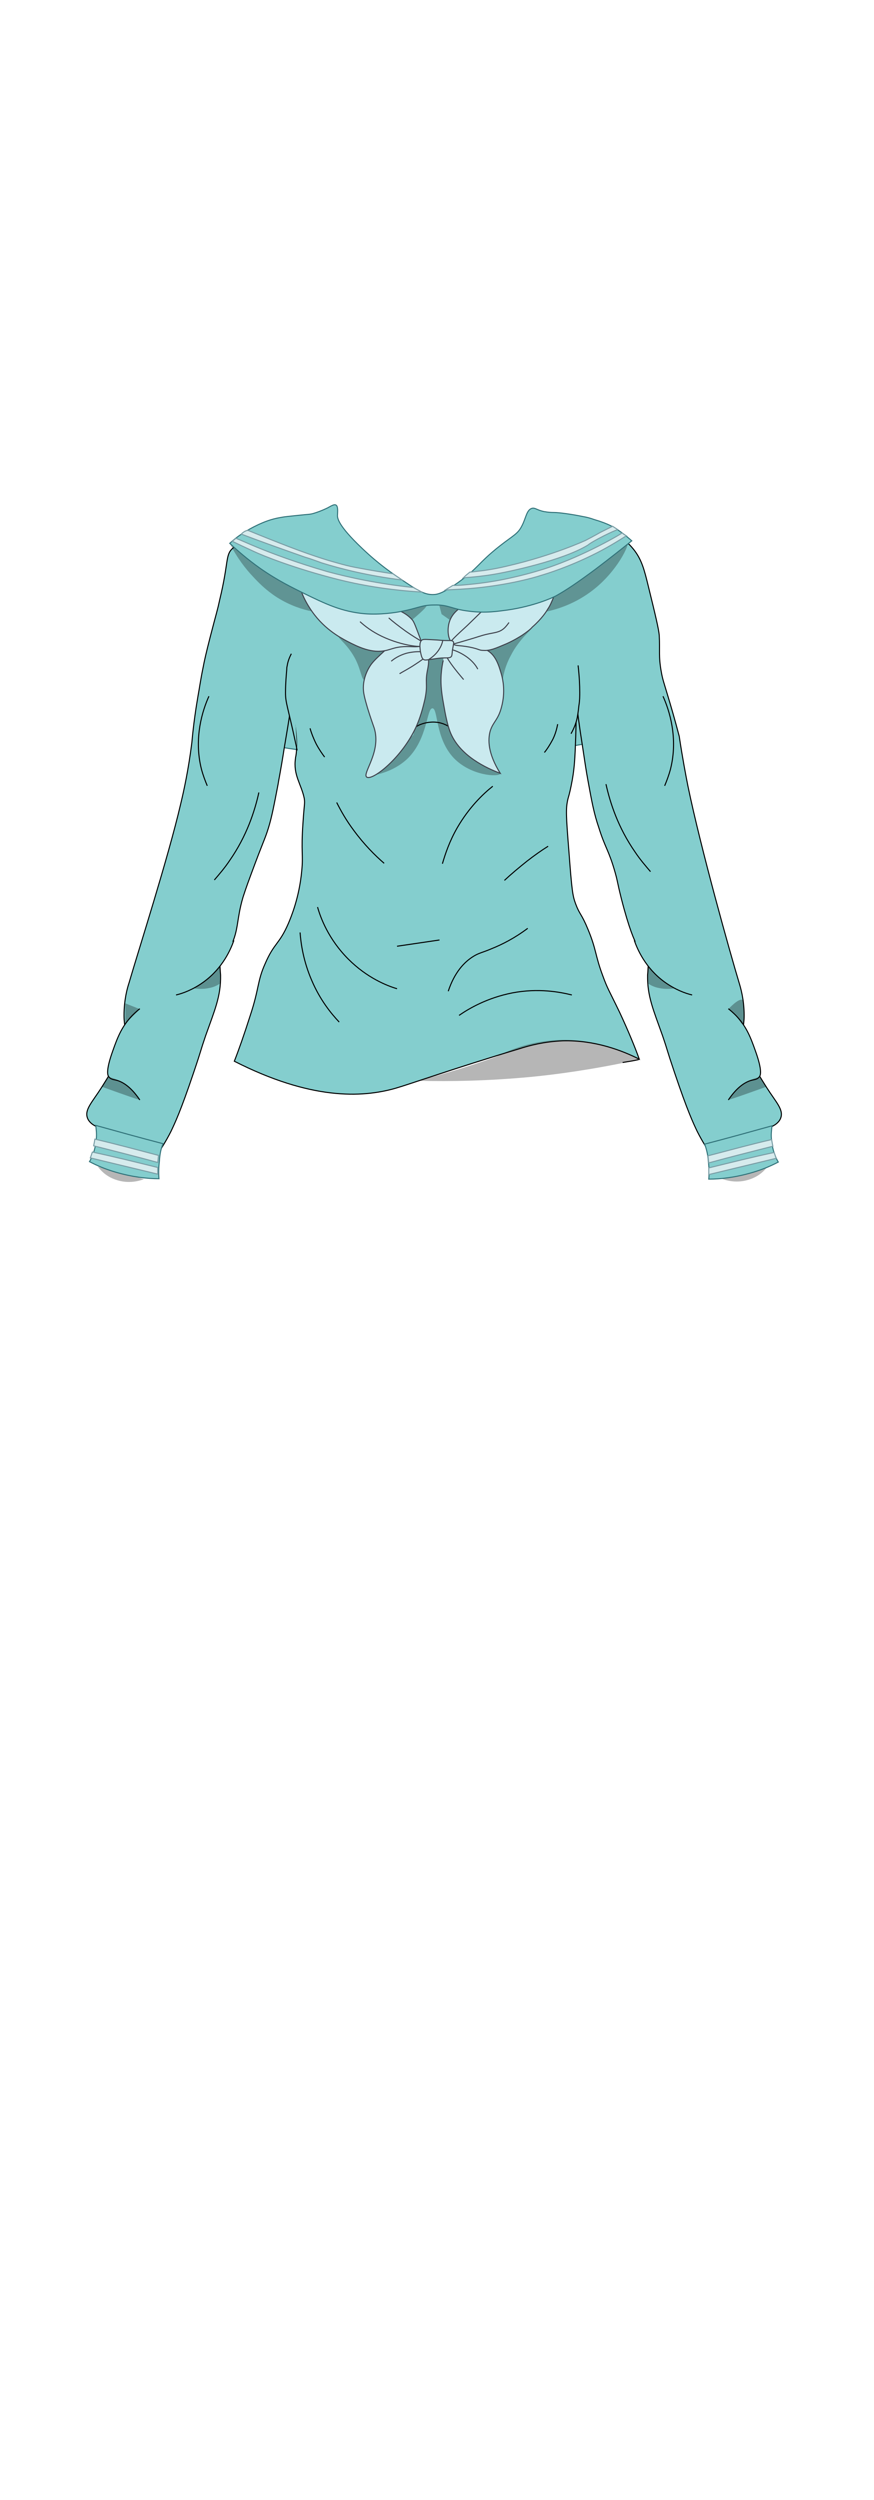 <?xml version="1.0" encoding="utf-8"?>
<!-- Generator: Adobe Illustrator 27.9.0, SVG Export Plug-In . SVG Version: 6.00 Build 0)  -->
<svg version="1.1" id="Long_Top_School-Girl__x28_b2h2w3s3_x29_"
	 xmlns="http://www.w3.org/2000/svg" xmlns:xlink="http://www.w3.org/1999/xlink" x="0px" y="0px" viewBox="0 0 210 600"
	 style="enable-background:new 0 0 210 600;" xml:space="preserve">
<style type="text/css">
	.st0{fill:#84CECE;stroke:#32737A;stroke-width:0.25;stroke-miterlimit:10;}
	.st1{fill:#84CECE;stroke:#000000;stroke-width:0.25;stroke-miterlimit:10;}
	.st2{opacity:0.3;fill:#0C0C0C;enable-background:new    ;}
	.st3{opacity:0.3;}
	.st4{fill:#CAEAEF;stroke:#3F424C;stroke-width:0.25;stroke-miterlimit:10;}
	.st5{fill:#D6EBED;stroke:#7A9DA5;stroke-width:0.25;stroke-miterlimit:10;}
</style>
<path id="Back_00000164505578975690251370000011082730389340210819_" class="st0" d="M55,172.7c2.2,4.3,8.4,9.2,48.5,8.2
	c29.4-0.8,44.2-1.3,48-8.2c6.9-12.4-6.8-37.3-19.6-38.2c-11.1-0.8-14.6,17-28.3,17.6c-15.8,0.7-23.3-22.6-34.5-19.5
	c-8.8,2.4-12.3,18.8-13.5,24.8C53.9,164.9,53.1,168.9,55,172.7z"/>
<g id="Base_00000061442100478687391810000011526355681842664881_">
	<path id="Main_Color_00000179607578735703531720000010150982962536689032_" class="st1" d="M140.2,131.4
		c-10,4.2-22.3,11.7-28.7,11.9c-0.3,0-2.8,0.1-6.3,0.2c-3.7,0.1-6.4,0.3-6.6,0.3c-16.9-6.5-22.7-8.9-24.2-9.6
		c-1.3-0.6-2.6-1.2-3.9-1.8c-1.9-0.9-1.9-1-2.1-1c-1.2,0.2-4.5,15.6,0.2,31.9c0,0,3.5,12.1,2.5,18.1c0,0.1-0.1,0.3-0.1,0.6
		c-0.6,4,1.4,6.2,2.1,9.6c0.2,1.3,0,1.2-0.3,5.9c-0.5,7.1,0.1,7.6-0.3,11.5c-0.6,6.6-2.7,11.4-3.2,12.6c-2.2,5.1-3.4,4.6-5.6,9.7
		c-1.9,4.2-1.4,5.9-3.6,12.5c-1.4,4.4-2.7,8.1-3.8,10.9c18.3,9.3,30.6,8.8,38.7,6.5c3.8-1.1,13.5-4.6,29.8-9.5
		c2.5-0.8,5.9-1.7,10.4-1.9c7.9-0.2,14.4,2.4,18.4,4.4c-1-2.8-2.6-6.7-4.7-11.2c-2.6-5.4-2.9-5.6-4.1-8.9c-1.8-4.8-1.5-6.2-3.5-11
		c-1.6-3.9-2-3.5-3-6.2c-0.7-1.9-0.9-3.1-1.6-12.5c-0.7-8.8-0.8-10.4-0.2-12.8c0.3-1,0.6-2.2,1-4.4c0.5-2.8,0.6-5,0.7-6.9
		c0.2-4.6,0.3-9,0.2-12.7"/>
	<path id="Main_Color_00000010282856307223973370000007851602050603941264_" class="st1" d="M138.4,167.6c0.3,2.9,0.8,6.7,1.5,11.1
		c0.6,4,0.9,6.1,1.4,8.8c0.9,4.9,1.4,7.7,2.6,11.2c1.5,4.8,2.4,5.4,3.9,10.7c0.7,2.5,0.4,1.9,1.5,6.3c1.9,7.4,3.1,9.9,3.8,11.3
		c1,2.1,2.1,3.6,2.7,4.6c-0.1,0.5-0.1,1.4-0.2,2.4c-0.1,5.1,1.4,8.4,3.6,14.6c1.4,4.1,0.8,2.7,2.9,8.9c3.1,9.2,4.5,12.1,5.4,14
		c1.3,2.6,2.6,4.5,3.4,5.8c2.3-1,9.6-4.1,14.7-7c0.6-0.3,1.6-0.9,2-2c0.7-2-1.1-3.7-3.4-7.3c-3.2-5.1-5.8-9.3-5.6-14.1
		c0-1.2,0.2-1.5,0.2-3.2c0-3.9-0.9-6.8-1.2-7.8c-2.2-7.3-9.2-32.2-12.3-47.2c-0.5-2.5-1.3-6.7-2.1-12c-1.1-4.2-2.1-7.6-2.8-9.9
		c-0.9-3-1.2-3.8-1.5-5.5c-0.7-3.8-0.3-5.2-0.5-8.8c-0.1-1.4-0.9-4.8-2.6-11.7c-1-4.1-1.6-6.5-3.6-9c-1.3-1.6-2.2-2.1-2.4-2.2
		c-3.9-1.9-8.9,1.8-9.4,2.2"/>
	<path class="st1" d="M149.6,255c1.3-0.2,2.6-0.4,3.9-0.7"/>
	<path id="Main_Color_00000098918901133125510280000017073224100102743478_" class="st1" d="M70.2,167.6c-0.7,4.9-1.4,8.9-1.9,11.9
		c-0.9,5.8-1.4,8-1.5,8.8c-1,5.2-1.5,7.8-2.3,10.4c-0.9,2.9-1.1,2.8-4.2,11.2c-1.2,3.2-1.7,4.8-1.9,5.4c-1.6,5.4-1,7.8-2.9,11.7
		c-1,2.1-2,3.6-2.7,4.6c0.1,0.5,0.1,1.4,0.2,2.4c0.1,5.1-1.4,8.4-3.6,14.6c-1.4,4.1-0.8,2.7-2.9,8.9c-3.1,9.2-4.5,12.1-5.4,14
		c-1.3,2.6-2.6,4.5-3.4,5.8c-2.3-1-9.6-4.1-14.7-7c-0.6-0.3-1.6-0.9-2-2c-0.7-2,1.1-3.7,3.4-7.3c3.2-5.1,5.8-9.3,5.6-14.1
		c0-1.2-0.2-1.5-0.2-3.2c0-3.8,0.8-6.6,1.2-7.8c2.3-7.9,9.4-30,12.4-42.9c0.8-3.3,1.9-8.4,2.7-14.8c0.4-4.5,1-8.4,1.5-11.3
		c0.3-1.6,0.6-3.8,1.2-6.7c0.3-1.6,0.7-3.4,1.7-7.3c1.6-6.2,1.7-6.2,2.3-9c2.2-9.1,1.3-10.7,3.1-12.3c1.6-1.4,4.8-2.5,12.4,0.1"/>
	<path class="st1" d="M70,156.9c-0.3,0.6-0.8,1.6-1,2.9c-0.1,0.4-0.1,0.7-0.1,0.9c-0.1,1.2-0.3,3.2-0.3,5.6c0,2.4,0.5,3.1,2.4,11.9
		c0.2,0.8,0.3,1.5,0.4,1.9"/>
	<path class="st1" d="M138.9,159.7c0.3,2.6,0.4,4.8,0.4,6.5c0,0.8,0,1.9-0.2,3.1c-0.1,0.9-0.2,1.8-0.4,2.9c-0.2,1-0.6,2.3-1.5,3.9"
		/>
	<path class="st1" d="M175,264c2.3-3.4,4.4-4.5,5.9-4.8c0.5-0.1,1.1-0.2,1.5-0.7c0.3-0.3,0.9-1.3-0.9-6.3c-1.2-3.4-2.2-5.9-4.7-8.5
		c-0.7-0.7-1.4-1.3-1.8-1.6"/>
	<path class="st1" d="M152.4,225.7c0.7,2,2.6,6.6,7.3,10c2.5,1.8,4.9,2.7,6.6,3.1"/>
	<path class="st1" d="M33.6,264c-2.3-3.4-4.4-4.5-5.9-4.8c-0.5-0.1-1.1-0.2-1.5-0.7c-0.3-0.3-0.9-1.3,0.9-6.3
		c1.2-3.4,2.2-5.9,4.7-8.5c0.7-0.7,1.4-1.3,1.8-1.6"/>
	<path class="st1" d="M56.2,225.7c-0.7,2-2.6,6.6-7.3,10c-2.5,1.8-4.9,2.7-6.6,3.1"/>
	<path class="st1" d="M159.3,167.1c1.5,3.3,3.7,10,1.8,17.5c-0.4,1.5-0.9,2.8-1.4,4"/>
	<path class="st1" d="M145.6,188.2c1,4.5,2.9,10.4,7,16.3c1.2,1.8,2.5,3.3,3.7,4.7"/>
	<path class="st1" d="M50.2,167.1c-1.5,3.3-3.7,10-1.8,17.5c0.4,1.5,0.9,2.8,1.4,4"/>
	<path class="st1" d="M62.2,190.2c-1,4.5-2.9,10.4-7,16.3c-1.2,1.8-2.5,3.3-3.7,4.7"/>
	<path class="st1" d="M100,174.4c0.6-0.4,2.1-1.1,4.1-1.1c2.1,0,3.5,0.9,4.1,1.3"/>
	<path class="st1" d="M118.4,188.7c-2.4,1.9-5.7,5.1-8.5,9.9c-1.9,3.3-2.9,6.3-3.6,8.7"/>
	<path class="st1" d="M80.9,192.6c1,2,2.3,4.3,4.1,6.7c2.5,3.4,5.1,6,7.3,7.9"/>
	<path class="st1" d="M76.3,217.7c0.7,2.5,2.6,7.7,7.4,12.5c4.5,4.5,9.3,6.4,11.7,7.1"/>
	<path class="st1" d="M110.3,243.7c2.3-1.6,6.7-4.2,12.8-5.4c6.3-1.2,11.5-0.2,14.3,0.5"/>
	<path class="st1" d="M107.7,237.9c1.5-4.5,3.8-7,6.1-8.4c1.3-0.8,2.2-0.9,4.3-1.8c2.5-1,5.5-2.5,8.7-4.9"/>
	<path class="st1" d="M72.1,223.8c0.2,2.7,0.8,6.9,2.8,11.5c2,4.7,4.7,8,6.6,10"/>
	<path class="st1" d="M74.5,174.8c0.3,1.1,0.8,2.4,1.5,3.8c0.7,1.3,1.4,2.3,2,3.1"/>
	<path class="st1" d="M134,173.8c-0.2,1-0.5,2.3-1.2,3.7c-0.7,1.3-1.4,2.4-2,3.1"/>
	<path class="st1" d="M131.7,203.1c-1.6,1-3.3,2.2-5.1,3.6c-2,1.6-3.8,3.1-5.4,4.6"/>
	<path class="st1" d="M95.4,227.1c3.4-0.5,6.8-1,10.2-1.5"/>
</g>
<g id="Shadows_00000141436048839344849400000011492853102190030251_">
	<path class="st2" d="M153.5,254.2c-3.6-1.9-12.7-6.1-23.9-4.1c-4.1,0.7-7.6,2.1-10.1,3.4c-3.2,1.2-6.6,2.3-10.2,3.4
		c-3,0.9-5.9,1.7-8.7,2.5c7.9,0.2,16.8,0,26.6-0.9c6.4-0.6,15.2-1.8,25.4-4C152.9,254.3,153.3,254.2,153.5,254.2z"/>
	<path class="st2" d="M173.4,282.9c0.8,0.3,3.6,1.3,6.9,0.1c2.3-0.8,3.6-2.3,4.2-3.1"/>
	<path class="st2" d="M55.2,130.4c1.8,3.6,3.9,6.2,5.5,7.9c1.3,1.4,3.1,3.3,5.9,5.1c3.2,2,6.2,2.9,8.2,3.3c-0.7-1.5-1.3-3-2-4.4
		c-2.3-1.1-4.8-2.4-7.3-4C61.4,135.5,58,132.8,55.2,130.4z"/>
	<path class="st2" d="M131.2,146.8c2.9-0.6,7.2-2,11.3-5.2c5.8-4.5,8.9-11,8.3-11.6c-0.5-0.4-2.7,2.3-8.4,6.7c-3.7,2.9-7,5-9.2,6.3"
		/>
	<path class="st2" d="M96.5,146.7c0,0.2,0.5,0.3,1.4,1c0.6,0.4,1,0.8,1.2,1c3.1-2.6,3.6-3.3,3.4-3.6c-0.1-0.2-0.7,0.1-2.4,0.6
		C97.8,146.3,96.5,146.3,96.5,146.7z"/>
	<path class="st2" d="M106.1,147.4c-0.2-0.8-0.4-1.5-0.6-2.3c1.6,0.4,3.2,0.7,4.7,1.1c-0.4,0.3-0.9,0.7-1.4,1.4
		c-0.3,0.4-0.5,0.8-0.7,1.2"/>
	<path class="st2" d="M89.7,186.1c2.5-0.5,5.7-1.6,8.3-4.1c4.8-4.8,4.5-12,5.9-12s0.6,7.1,5.1,11.9c4.2,4.4,10.9,4.6,11.2,3.8
		c0.4-1-8.3-3.2-12-11.1c-1.4-3-1.8-6.1-1.9-7.4c-0.4-3.9,0.1-7.2,0.6-9.3c-1.3,0.1-2.6,0.3-3.8,0.4c-0.4,2.4-0.8,5-1.3,7.6
		c-0.8,3.7-1.6,7.2-2.5,10.5"/>
	<path class="st2" d="M120.8,163.1c0.2-1.4,0.7-3.5,1.9-5.7c2-4,5.1-6.3,4.9-6.5s-2.4,2.5-6.4,3.8c-2.2,0.7-4,0.6-4.2,1.4
		c-0.1,0.6,0.9,1.3,1.9,1.8"/>
	<path class="st2" d="M81.4,152.8c0.3-0.4,2.6,2.1,6.5,2.8c2.4,0.4,4.3,0,4.5,0.6c0.2,0.5-1,1-2.2,2.5c-2,2.4-1.9,4.6-2.6,4.5
		c-0.7,0-0.8-2.1-2.1-4.8C83.7,154.8,81.1,153.1,81.4,152.8z"/>
	<path class="st3" d="M175,264c1.6-0.5,3.3-1.1,5-1.7c1.4-0.5,2.8-1,4.2-1.5c-0.6-0.8-1.2-1.5-1.7-2.3c-1,0.2-2.6,0.7-4.3,1.9
		C176.4,261.8,175.4,263.2,175,264z"/>
	<path class="st3" d="M155.8,236.1c0.6,0.4,1.4,0.8,2.4,1c1.7,0.4,3.2,0.2,4,0.1c-0.8-0.4-1.6-0.9-2.4-1.5c-1.9-1.3-3.2-2.8-4.2-4
		C155.6,233.2,155.7,234.7,155.8,236.1z"/>
	<path class="st3" d="M33.6,264c-1.6-0.5-3.3-1.1-5-1.7c-1.4-0.5-2.8-1-4.2-1.5c0.6-0.8,1.2-1.5,1.7-2.3c1,0.2,2.6,0.7,4.3,1.9
		C32.2,261.8,33.2,263.2,33.6,264z"/>
	<path class="st3" d="M30.1,240.8c1.2,0.5,2.3,0.9,3.5,1.4c-1.2,1.2-2.3,2.3-3.5,3.5"/>
	<path class="st3" d="M52.8,236.1c-0.6,0.4-1.4,0.8-2.4,1c-1.7,0.4-3.2,0.2-4,0.1c0.8-0.4,1.6-0.9,2.4-1.5c1.9-1.3,3.2-2.8,4.2-4
		C53,233.2,52.9,234.7,52.8,236.1z"/>
	<path class="st3" d="M175,242.2c0.2-0.2,2.5-2.7,3.4-2.2c0.1,0.1,0.4,0.3,0.4,3c0,2.7-0.2,2.8-0.3,2.8c-0.4,0.1-0.7-1-2.1-2.4
		C175.9,242.9,175.4,242.5,175,242.2z"/>
	<path class="st2" d="M34.6,283c-0.8,0.3-3.6,1.3-6.9,0.1c-2.3-0.8-3.6-2.3-4.2-3.1"/>
</g>
<g id="Bow_00000099621619649966363170000005473899205926626238_">
	<path class="st4" d="M92.4,156.2c-1.4,1.3-2.3,2.1-3.1,3.1c-0.4,0.5-2,2.8-2,5.8c0,1.2,0.3,2.4,1,4.8c0.8,2.6,1.3,3.9,1.6,4.8
		c1.8,5.7-2.9,10.9-1.8,11.8c1.3,1,8.5-4.6,11.9-12.1c1.4-3.1,2-6.3,2.1-6.6c0.8-3.9-0.1-3.7,0.7-7.4c0.1-0.7,0.4-1.9-0.1-3.2
		c-0.1-0.3-0.5-1.2-1.2-2c-1.9-1.8-5.1-1.6-7.2-0.4C93.9,154.9,93.4,155.3,92.4,156.2z"/>
	<path class="st4" d="M106.5,158.5c-0.2,0.8-0.4,2-0.5,3.4c-0.1,1.6-0.1,3.5,0.6,7.2c0.4,2.4,0.9,4.8,1.5,6.4
		c2.2,5.9,8.9,8.9,12.1,10.1c-3-4.8-3-8.1-2.4-10.2c0.7-2.2,1.9-2.6,2.7-5.7c1-3.7,0.3-6.7,0-7.8c-0.6-2-1.3-4.7-3.6-5.9
		c-1.5-0.8-2.2-0.1-4.9-1.4c-0.8-0.4-1.7-0.9-2.8-0.9c-1,0-1.7,0.4-2.3,0.8"/>
	<path class="st4" d="M114.4,144.2c-0.3,0.1-5.4,1.2-6.5,5.3c-0.4,1.5-0.4,3.9,0.9,5c0.7,0.6,1.3,0.3,4,0.8c2.5,0.5,2.2,0.8,3.4,0.8
		c1.6,0.1,2.9-0.5,5.5-1.6c2-0.9,3.2-1.7,3.7-2c1.2-0.8,2.1-1.5,2.5-2c2.3-2,3.5-3.9,3.7-4.3c0.5-0.7,1-1.8,1.5-3.1"/>
	<path class="st4" d="M72.2,141.4c0.4,1.2,1.1,2.8,2.2,4.5c3.1,4.9,7.3,7.1,9,8c2.7,1.4,6,3,9.4,2.2c1.3-0.3,2.2-0.8,4.2-0.9
		c2.1-0.1,3.8,0.3,4.2-0.4c0.2-0.3,0.2-0.6-0.1-1.2c-1.1-2.9-1.6-4.4-2.1-4.9c-1.1-1.2-2.3-1.8-3.2-2.2"/>
	<path class="st4" d="M94,158.7c0.7-0.6,1.9-1.4,3.6-1.9c2.3-0.6,5-0.5,5.2,0.2c0,0.1,0,0.5-3.1,2.5c-1.5,1-2.9,1.7-3.7,2.2"/>
	<path class="st4" d="M111.4,163.1c-4.3-5-4.8-6.6-4.4-7.1c0.6-0.7,3.6,0.4,5.6,2c1.1,0.9,1.8,1.8,2.2,2.6"/>
	<path class="st4" d="M86.5,149.2c1.2,1.1,2.9,2.4,5.2,3.5c5,2.4,10.4,2.9,10.6,2.1c0.1-0.4-1.5-1-4.8-3.3c-1.8-1.3-3.2-2.4-4.1-3.2
		"/>
	<path class="st4" d="M118.4,144.1c-1.3,1.3-3.4,3.4-6.1,6c-2.7,2.5-4.5,4.1-4.2,4.5c0.2,0.2,0.8,0,4.9-1.2c1.4-0.4,2.7-0.9,4.1-1.2
		c1.8-0.4,2.8-0.4,3.9-1.3c0.6-0.5,1-1.1,1.3-1.5"/>
	<path class="st4" d="M101.8,158.3c0.4,0.2,0.6,0.1,2.1-0.1c1.3-0.2,2-0.3,2.9-0.3c0.8,0,1.2,0,1.5-0.2s0.3-0.5,0.4-1.6
		c0.3-1.7,0.4-1.9,0.2-2.1c-0.3-0.4-0.8-0.2-2.6-0.3c-1.1-0.1-1.3-0.1-3.1-0.2c-1.4-0.1-1.6,0-1.8,0.1c-0.7,0.5-0.5,1.7-0.4,2.7
		C101.2,157.2,101.3,158,101.8,158.3z"/>
	<path class="st4" d="M106.4,153.6c-0.1,0.6-0.3,1.3-0.8,2.1c-0.8,1.4-2,2.2-2.6,2.6"/>
</g>
<g id="_x32_dary_Color_00000102532448477708130160000006987714313095334797_">
	<path class="st0" d="M55.2,130.4c1.6-1.5,3.9-3.1,6.9-4.5c1.1-0.5,2.9-1.3,5.3-1.7c1-0.2,2.2-0.3,4.1-0.5c2.7-0.3,2.9-0.2,3.9-0.5
		c1.7-0.5,3.3-1.3,3.3-1.3c1.1-0.6,1.6-0.9,2-0.7c0.6,0.3,0.4,1.8,0.4,2.3c-0.1,0.8,0.1,2.6,5.9,8.1c4,3.8,6.9,5.8,10.5,8.2
		c3.4,2.3,4.8,2.9,6.5,2.9c1.2,0,2.5-0.4,5.8-2.7c5.1-3.6,5-4.8,10.2-8.9c3.3-2.6,4.4-2.9,5.4-4.9c1-1.9,1.1-3.8,2.4-4.2
		c0.8-0.2,1.1,0.4,3,0.8c0.3,0,0.5,0.1,0.7,0.1c0.8,0.1,1.5,0.1,1.6,0.1c1.2,0,4.2,0.4,7.1,1c0.6,0.1,1.5,0.3,2.6,0.7
		c1.7,0.5,3,1,4,1.5c0.7,0.4,1.6,0.9,2.4,1.5c1,0.7,1.8,1.4,2.6,2.1c-2,1.6-5,4-8.7,6.8c-4.6,3.4-7,5-9.5,6.4
		c-0.9,0.5-5.4,2.5-11.6,3.4c-2.3,0.3-5.3,0.8-9.2,0.3c-4.4-0.5-4.9-1.6-8.5-1.5c-3.1,0-3.8,0.8-8.2,1.6c-1,0.2-4.7,0.8-8.5,0.5
		c-5.5-0.5-9.3-2.3-14.8-5c-2.4-1.2-6-2.9-10.3-5.9C59.4,134.2,57,132.1,55.2,130.4z"/>
	<path class="st0" d="M169.3,274.6c5.4-1.4,10.8-2.9,16.2-4.4c-0.1,0.9-0.3,2.2-0.1,3.5c0.2,2.4,1,4.2,1.6,5.2
		c-1.7,0.9-3.8,1.8-6.2,2.5c-4.1,1.2-7.7,1.6-10.5,1.6c0.1-1.1,0.1-2.6-0.1-4.2C170.1,277.1,169.7,275.6,169.3,274.6z"/>
	<path class="st0" d="M39.2,274.5c-5.4-1.4-10.8-2.9-16.2-4.4c0.1,0.9,0.3,2.2,0.1,3.5c-0.2,2.4-1,4.2-1.6,5.2
		c1.7,0.9,3.8,1.8,6.2,2.5c4.1,1.2,7.7,1.6,10.5,1.6c-0.1-1.1-0.1-2.6,0.1-4.2C38.4,277,38.7,275.5,39.2,274.5z"/>
</g>
<g id="Stripes_00000108287758465884582390000014153926504406796973_">
	<path class="st5" d="M170.3,280.3c0,0.5,0,1,0,1.6c5.4-1.3,10.8-2.6,16.2-3.9c-0.2-0.5-0.3-0.9-0.5-1.4
		C180.8,277.7,175.6,279,170.3,280.3z"/>
	<path class="st5" d="M170.1,277.4c0.1,0.6,0.1,1.1,0.2,1.7c5.1-1.4,10.3-2.7,15.4-4c-0.1-0.5-0.2-1-0.3-1.6
		C180.2,274.7,175.1,276.1,170.1,277.4z"/>
	<path class="st5" d="M99.3,141c0.7,0.4,1.4,0.7,2,1.1c-8.4-0.5-15.2-1.8-20-3c-10.7-2.7-18.3-5.8-20.2-6.7c-2.2-1-4.1-1.9-5.3-2.5
		c0.3-0.2,0.6-0.5,0.9-0.7c1.3,0.5,3,1.3,5.2,2.2c3.4,1.4,9.5,3.7,16.8,5.8C83.9,138.6,90.8,140.1,99.3,141z"/>
	<path class="st5" d="M94.4,137.7c0.7,0.5,1.5,1,2.2,1.5c-8.2-1-14.8-2.7-19.3-4.1c-1.4-0.5-2.7-1-4.1-1.4
		c-5.1-1.8-10.2-3.6-15.2-5.5c0.1-0.2,0.4-0.4,0.7-0.6c0.3-0.2,0.7-0.3,0.9-0.3c3.9,1.6,7.2,2.9,9.8,3.9c6.8,2.6,10.5,3.6,11.6,3.9
		c1.4,0.4,2.9,0.8,4.5,1.1C89.2,136.9,92.3,137.4,94.4,137.7z"/>
	<path class="st5" d="M147.2,126.3c0.4,0.3,0.8,0.5,1.2,0.8c-0.8,0.3-1.9,0.8-3.3,1.5c-2,1-3.5,1.9-3.8,2.2c-6,3.7-19.2,6.5-23,7.1
		c-2.4,0.4-4.8,0.6-4.8,0.6c-0.9,0.1-1.6,0.1-2.2,0.2c0.5-0.5,1.1-1,1.6-1.4c0.5,0,1.1-0.1,1.9-0.2c0.9-0.1,3.6-0.4,7.3-1.3
		c10.8-2.5,18.6-6.1,18.6-6.1c1.1-0.6,2.3-1.2,3.5-1.9C145.2,127.3,146.2,126.8,147.2,126.3z"/>
	<path class="st5" d="M149.5,127.9c0.1,0.1,0.3,0.3,0.5,0.4c0.2,0.1,0.3,0.2,0.5,0.3c-2.1,1.3-4.8,3-8.1,4.6
		c-5.9,2.9-10.7,4.4-12.4,4.9c-1.8,0.6-7.6,2.2-15.4,3c-3,0.3-5.6,0.4-7.6,0.5c0.6-0.4,1.2-0.7,1.8-1.1c0.6,0,1.5,0,2.5-0.1
		s3.9-0.3,7.9-1c3.4-0.6,7.5-1.6,10.4-2.5C138.8,134.2,148.5,128.6,149.5,127.9z"/>
	<path class="st5" d="M37.9,280.2c0,0.5,0,1,0,1.6c-5.4-1.3-10.8-2.6-16.2-3.9c0.2-0.5,0.3-0.9,0.5-1.4
		C27.4,277.6,32.6,278.9,37.9,280.2z"/>
	<path class="st5" d="M38.1,277.3c-0.1,0.6-0.1,1.1-0.2,1.7c-5.1-1.4-10.3-2.7-15.4-4c0.1-0.5,0.2-1,0.3-1.6
		C28,274.6,33.1,276,38.1,277.3z"/>
</g>
</svg>
